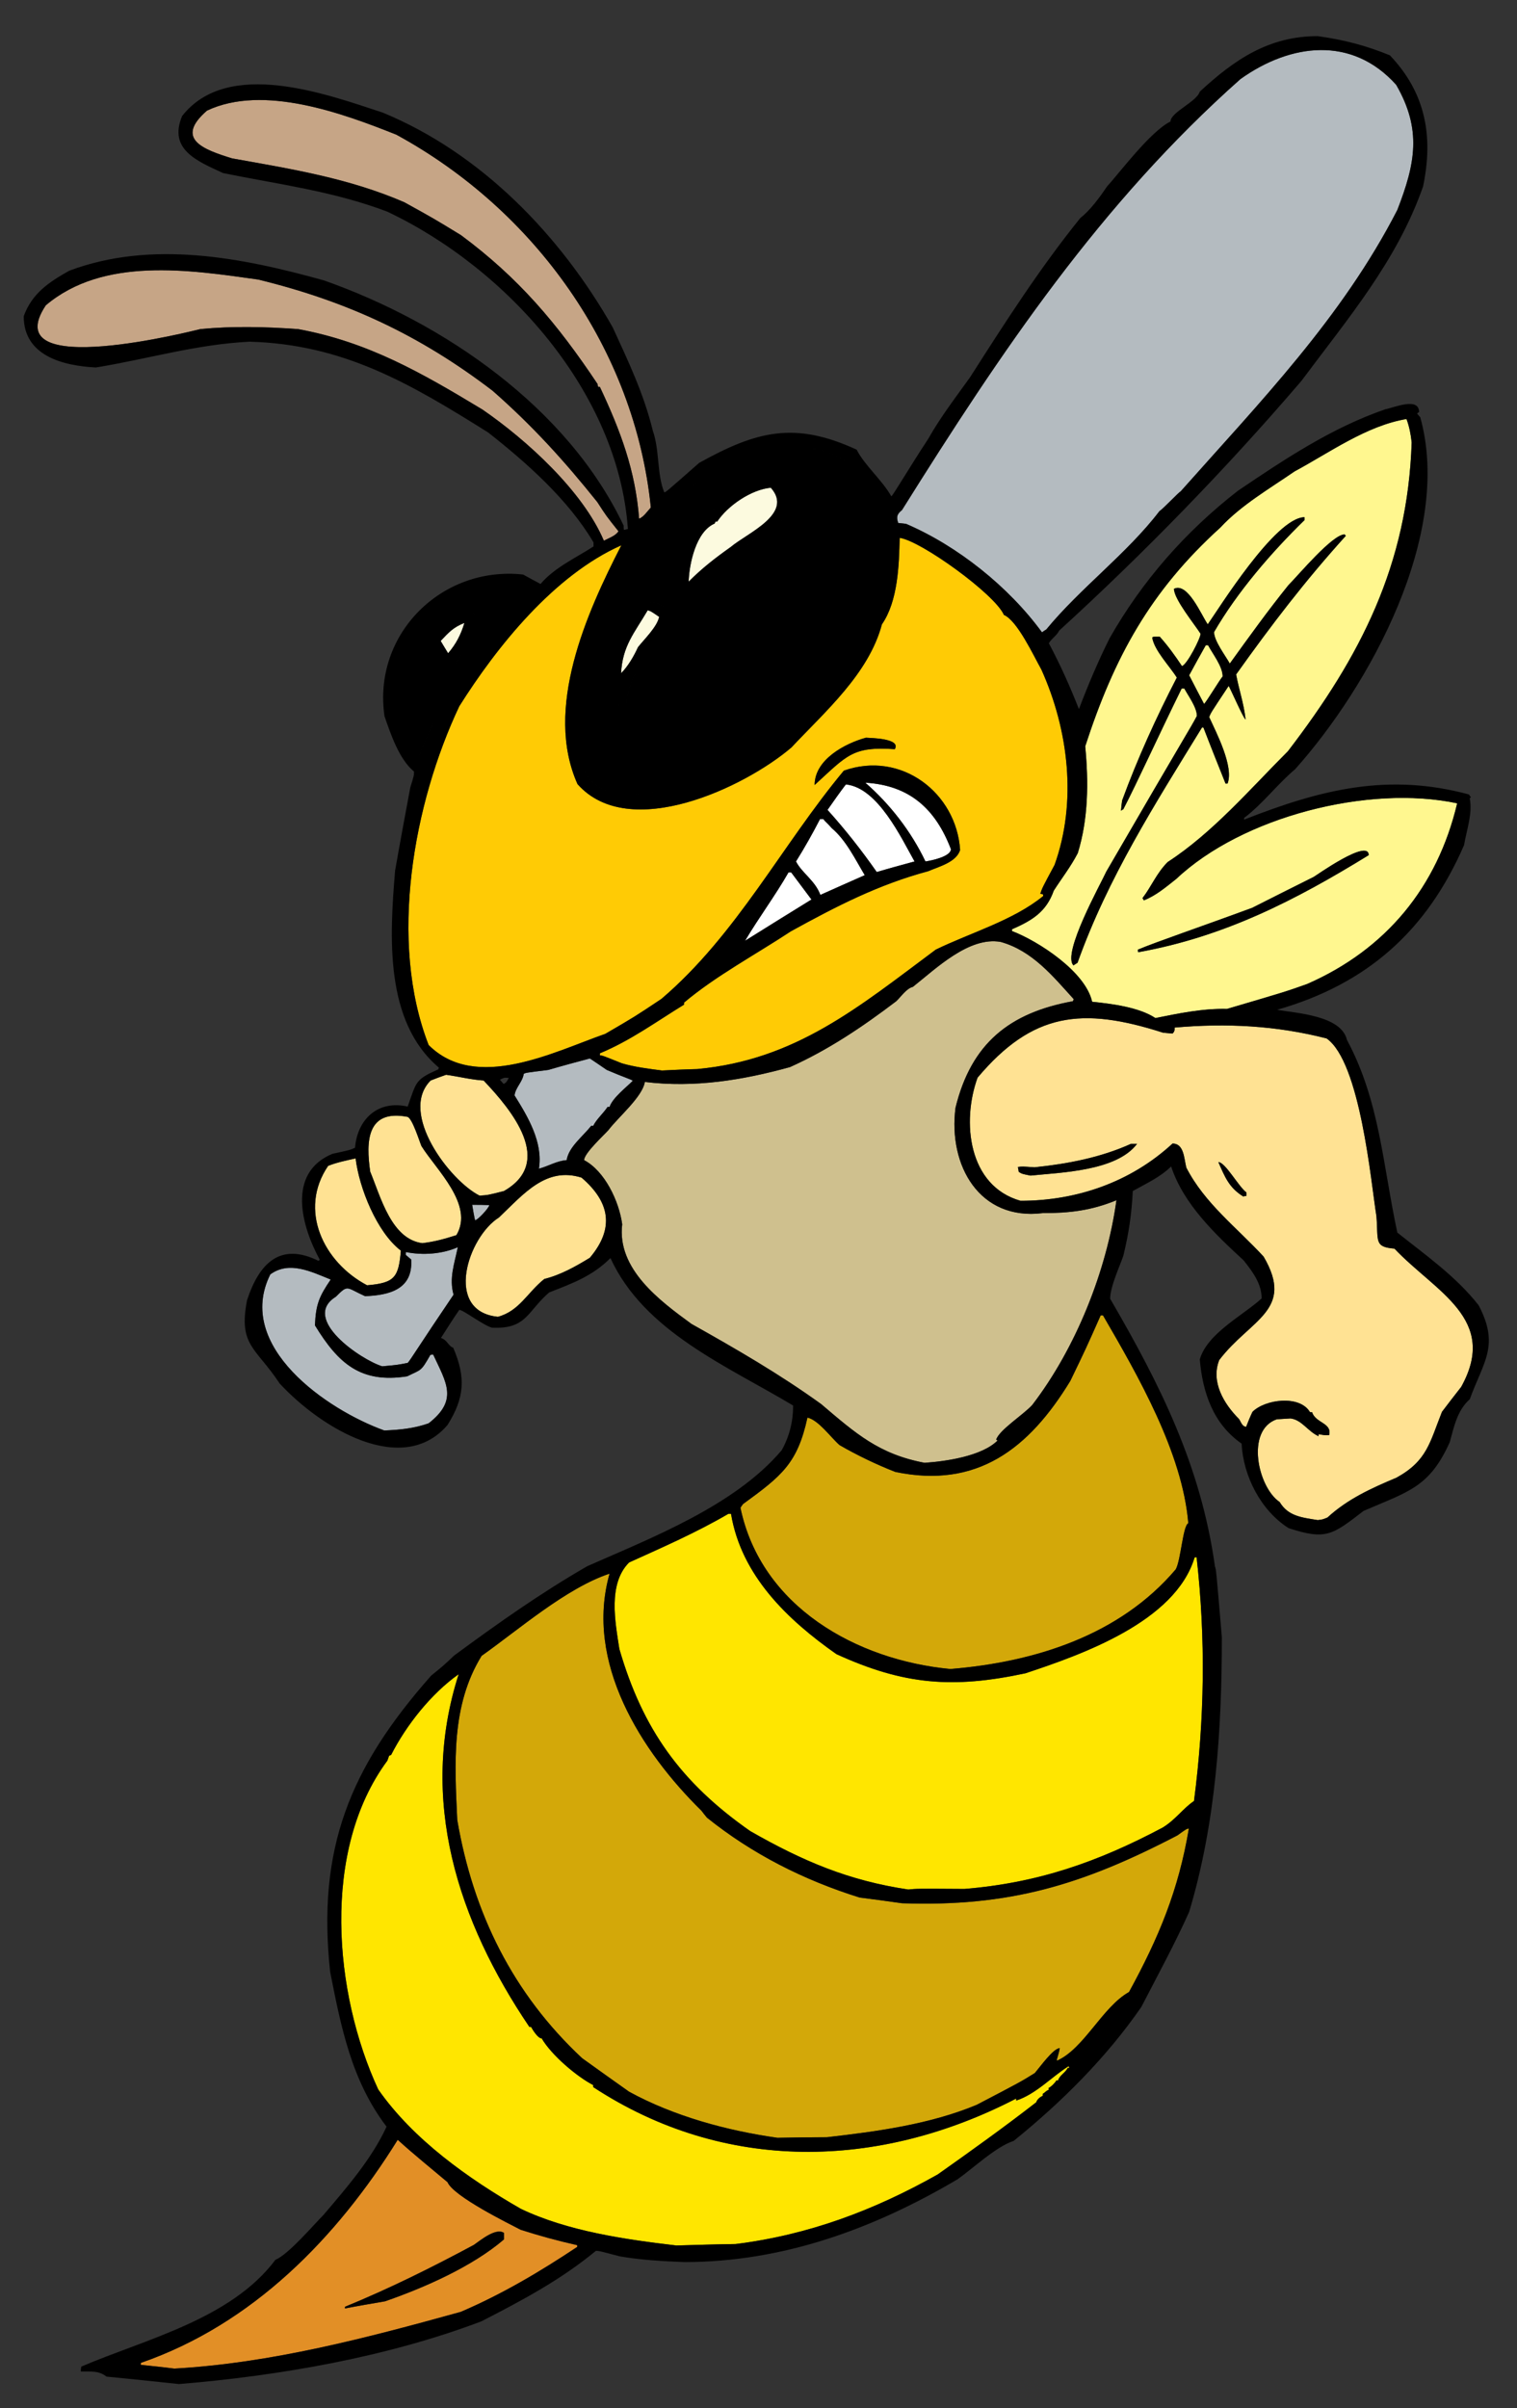 <?xml version="1.0" encoding="utf-8"?>
<!-- Generator: Adobe Illustrator 17.0.0, SVG Export Plug-In . SVG Version: 6.00 Build 0)  -->
<!DOCTYPE svg PUBLIC "-//W3C//DTD SVG 1.1//EN" "http://www.w3.org/Graphics/SVG/1.1/DTD/svg11.dtd">
<svg version="1.1" id="Layer_1" xmlns="http://www.w3.org/2000/svg" xmlns:xlink="http://www.w3.org/1999/xlink" x="0px" y="0px"
	 width="126px" height="200px" viewBox="0 0 126 200" style="enable-background:new 0 0 126 200;" xml:space="preserve">
<rect x="0" y="0" width="126" height="200" fill="#333333" stroke="none"/>
<path id="color10" style="fill:#E28F26;" d="M37.17,181.232c-1.354-1.141-2.805-2.307-4.137-3.52
	c-5.065,8.156-12.058,15.316-21.333,18.527c0,0.047,0,0.094,0,0.166c0.928,0.096,1.855,0.189,2.783,0.309
	c8.061-0.451,16.054-2.568,23.784-4.709c3.398-1.449,6.611-3.354,9.678-5.398c0-0.047,0-0.094,0-0.143
	c-1.591-0.357-3.163-0.785-4.708-1.283C42.285,184.682,37.672,182.422,37.17,181.232z M41.855,185.99
	c-2.638,2.258-6.586,3.994-9.869,5.135c-1.119,0.191-2.234,0.381-3.33,0.594c0-0.045,0-0.092,0-0.139
	c3.663-1.5,7.207-3.26,10.702-5.139c0.524-0.357,1.809-1.449,2.497-1C41.855,185.609,41.855,185.801,41.855,185.99z"/>
<path id="color9" style="fill:#FFE600;" d="M88.756,171.602c0.026,0.047,0.049,0.094,0.072,0.141c-0.046,0-0.094,0-0.142,0
	c-0.215,0.428-0.666,0.596-0.809,1.047c-0.047,0-0.096,0-0.142,0c-0.05,0.143-0.478,0.572-0.644,0.619c0,0.047,0,0.094,0,0.166
	c-0.191,0.047-0.309,0.238-0.475,0.311c0,0.047,0,0.094,0,0.164c-0.24,0.119-0.477,0.311-0.549,0.549
	c-2.663,2.068-5.423,4.043-8.18,5.992c-5.28,2.973-10.703,5.02-16.792,5.781c-1.641,0.023-3.282,0.07-4.923,0.119
	c-4.257-0.5-9.036-1.189-12.913-3.045c-4.353-2.496-8.943-5.756-11.846-9.918c-3.685-7.943-4.755-19.859,0.762-27.305
	c0.048-0.143,0.096-0.285,0.143-0.402c0.047-0.025,0.094-0.049,0.167-0.072c1.261-2.475,3.33-5.09,5.613-6.705
	c-3.353,10.439-0.072,20.5,5.875,29.299c0.045,0,0.094,0,0.14,0c0.144,0.262,0.573,0.951,0.881,0.951
	c0.809,1.381,2.902,3.164,4.28,3.877c0,0.047,0,0.094,0,0.166c10.917,7.16,23.738,6.85,35.13,0.951c0,0.049,0,0.096,0,0.168
	C86.069,173.908,87.378,172.457,88.756,171.602z M85.166,138.971c-6.017,1.283-10.084,0.973-15.697-1.594
	c-4.064-2.855-7.895-6.516-8.753-11.654c-0.071,0-0.142,0-0.214,0c-2.639,1.545-5.47,2.781-8.252,4.043
	c-1.783,1.783-1.142,4.994-0.808,7.182c1.925,6.637,5.089,11.084,10.87,15.127c4.373,2.498,8.178,4.115,13.126,4.852
	c0.69-0.072,0.69-0.072,4.663-0.047c6.086-0.5,11.034-2.213,16.457-5.09c1.097-0.666,1.69-1.594,2.614-2.213
	c0.883-6.777,0.976-13.484,0.217-20.238c-0.071,0-0.12,0-0.166,0C97.628,134.689,89.829,137.424,85.166,138.971z"/>
<path id="color8" style="fill:#D3A809;" d="M97.795,152.432c0.762-0.547,0.762-0.547,0.952-0.57
	c-0.856,5.09-2.474,9.012-4.972,13.578c-2.211,1.238-3.733,4.711-5.993,5.709c-0.023-0.168,0.143-0.451,0.238-1.045
	c-0.524,0-1.643,1.568-2.069,2.066c-1.188,0.738-1.188,0.738-4.83,2.641c-3.874,1.617-8.274,2.213-12.437,2.689
	c-1.38,0-2.759,0.021-4.114,0.047c-4.187-0.594-8.588-1.785-12.32-3.828c-1.309-0.93-2.616-1.855-3.901-2.785
	c-5.732-5.35-9.038-12.01-10.37-19.787c-0.215-4.686-0.524-9.488,2.023-13.627c3.065-2.166,7.038-5.637,10.629-6.826
	c-2.094,7.35,2.617,14.768,7.635,19.693c0.143,0.189,0.286,0.379,0.451,0.57c3.759,3.021,8.04,5.186,12.678,6.635
	c1.164,0.143,2.33,0.309,3.52,0.475C83.834,158.377,89.898,156.547,97.795,152.432z M91.422,109.242
	c-1.213,2.732-1.213,2.732-2.521,5.443c-3.449,5.662-7.755,8.969-14.533,7.563c-1.521-0.592-3.211-1.4-4.638-2.232
	c-0.736-0.643-1.736-2.07-2.664-2.283c-0.832,3.805-2.116,4.828-5.351,7.182c-0.069,0.094-0.142,0.191-0.214,0.309
	c1.712,8.205,9.633,12.652,17.433,13.391c6.993-0.57,14.057-2.781,18.721-8.277c0.427-0.76,0.594-3.639,1.043-3.828
	c-0.476-5.828-4.185-12.273-7.086-17.266C91.54,109.242,91.469,109.242,91.422,109.242z"/>
<path id="color7" style="fill:#CFC08E;" d="M86.593,100.75c2.26,0,4.044-0.213,6.138-1.07c-0.811,5.875-3.378,12.295-6.994,17.006
	c-0.736,0.809-2.734,2.068-2.995,2.877c0.021,0.025,0.07,0.047,0.118,0.072c-1.309,1.307-4.304,1.734-6.064,1.854
	c-3.78-0.713-5.71-2.426-8.587-4.875c-3.425-2.473-7.086-4.592-10.772-6.658c-2.641-1.926-6.207-4.567-5.757-8.277
	c-0.262-1.926-1.45-4.423-3.163-5.328c0-0.571,1.64-2.069,2.021-2.498c0.787-1.046,2.831-2.759,3.022-3.996
	c4.115,0.5,8.109-0.142,12.058-1.235c3.186-1.428,6.041-3.355,8.825-5.47c0.38-0.358,0.854-1.071,1.378-1.19
	c1.902-1.498,4.662-4.208,7.3-3.734c2.642,0.737,4.355,2.879,6.066,4.757c-0.023,0.048-0.048,0.096-0.071,0.167
	c-5.255,0.952-8.443,3.496-9.751,8.848C78.745,96.803,81.361,101.393,86.593,100.75z"/>
<path id="color6" style="fill:#FFE293;" d="M115.823,103.699c-1.712-0.143-1.332-0.619-1.498-2.688
	c-0.453-2.808-1.333-12.796-4.139-14.769c-4.186-1.071-8.301-1.285-12.628-0.903c0.023,0.212-0.024,0.356-0.167,0.498
	c-0.262-0.023-0.524-0.047-0.784-0.071c-6.731-2.163-10.847-1.688-15.414,3.734c-1.33,3.661-0.783,8.989,3.569,10.227
	c4.659,0,9.155-1.547,12.629-4.757c0.95,0,0.95,1.236,1.141,1.998c1.523,2.973,4.186,4.971,6.422,7.396
	c2.615,4.473-1.095,5.184-3.687,8.586c-0.715,1.807,0.381,3.639,1.641,4.898c0.167,0.24,0.262,0.643,0.596,0.643
	c0.165-0.428,0.332-0.834,0.523-1.236c1.046-1.047,3.924-1.428,4.778,0.023c0.049,0,0.098,0,0.168,0
	c0.309,0.93,1.664,0.879,1.427,1.902c-0.334,0.047-0.57-0.023-0.88-0.07c0,0.047,0,0.094,0,0.166
	c-0.882-0.381-1.379-1.355-2.331-1.475c-0.382,0.023-0.762,0.047-1.141,0.07c-2.616,0.906-1.569,5.66,0.238,6.873
	c0.714,1.189,1.854,1.285,3.163,1.5c0.403-0.047,0.403-0.047,0.808-0.215c1.689-1.545,3.639-2.426,5.732-3.307
	c2.543-1.402,2.758-2.9,3.779-5.469c0.525-0.689,1.049-1.381,1.596-2.07C124.504,109.525,119.246,107.315,115.823,103.699z
	 M85.594,97.634c-0.712-0.142-0.712-0.142-0.975-0.308c-0.023-0.144-0.047-0.286-0.073-0.406c0.358-0.046,0.358-0.046,1.382,0.026
	c2.759-0.286,5.494-0.809,8.014-1.95c0.167,0,0.334,0,0.501,0C92.73,97.277,88.067,97.372,85.594,97.634z M103.527,99.322
	c-0.095,0-0.191,0.025-0.262,0.048c-1.188-0.737-1.522-1.616-2.069-2.854c0.571,0,1.665,2.022,2.331,2.521
	C103.527,99.133,103.527,99.229,103.527,99.322z M48.992,104.46c-1.166,0.714-2.426,1.427-3.781,1.761
	c-1.404,1.117-2.069,2.662-3.854,3.141c-4.518-0.453-2.497-6.638,0.094-8.254c2.047-1.951,3.902-4.234,6.851-3.306
	C50.632,99.799,51.085,101.986,48.992,104.46z M27.255,96.825c0.713-0.284,1.521-0.451,2.283-0.618
	c0.286,2.426,1.759,6.138,3.758,7.658c-0.19,2.213-0.5,2.688-2.807,2.879C26.873,104.842,24.756,100.488,27.255,96.825z
	 M35.007,95.185c1.212,1.951,4.4,4.876,2.902,7.397c-0.976,0.31-1.808,0.545-2.83,0.665c-2.568-0.333-3.451-3.806-4.331-5.945
	c-0.355-2.475-0.308-5.209,3.116-4.543C34.27,92.95,34.817,94.732,35.007,95.185z M35.768,89.738
	c0.427-0.167,0.856-0.332,1.284-0.476c1.047,0.144,2.048,0.405,3.116,0.476c2.356,2.474,5.899,6.778,1.687,9.18
	c-1.307,0.334-1.307,0.334-2.02,0.382C37.362,98.063,33.081,92.426,35.768,89.738z"/>
<path id="color5" style="fill:#FFCB05;" d="M50.277,85.862c2.448-1.426,2.448-1.426,4.66-2.902
	c6.255-5.329,10.037-12.818,15.151-18.956c4.781-1.687,9.347,1.856,9.657,6.588c-0.311,1.021-1.762,1.379-2.642,1.76
	c-4.162,1.118-7.658,2.925-11.417,4.996c-2.877,1.901-6.255,3.71-8.871,5.921c0,0.048,0,0.096,0,0.167
	c-2.33,1.428-4.423,2.974-6.991,4.043c0,0.047,0,0.093,0,0.167c0.237,0.024,0.237,0.024,1.832,0.665
	c1.069,0.311,2.211,0.452,3.329,0.596c0.976-0.048,1.949-0.097,2.925-0.119c8.181-0.762,13.39-5.138,19.811-9.919
	c2.877-1.402,6.446-2.425,8.92-4.448c0-0.046,0-0.095,0-0.142c-0.096-0.022-0.168-0.047-0.237-0.047
	c0.166-0.5,0.166-0.5,1.188-2.402c1.878-5.232,1.163-11.202-1.095-16.22c-0.644-1.142-1.998-4.067-3.115-4.543
	c-0.739-1.712-6.897-6.16-8.658-6.398c-0.048,2.259-0.142,5.256-1.474,7.183c-1.095,4.113-4.732,7.254-7.517,10.227
	c-3.899,3.329-13.484,7.873-17.765,3.044c-2.806-6.255,0.737-14.2,3.64-19.836c-5.59,2.474-10.346,8.421-13.461,13.367
	c-3.807,8.062-5.899,19.527-2.546,28.136C39.527,90.713,45.996,87.361,50.277,85.862z M71.919,61.268
	c0.382,0.025,2.95,0.05,2.401,0.952c-3.52-0.237-3.947,0.5-6.657,2.974C67.663,63.078,70.183,61.746,71.919,61.268z"/>
<path id="fill" style="fill:#FFFFFF;" d="M65.711,72.448c0.547,0.737,1.119,1.498,1.689,2.258c-1.856,1.143-3.688,2.285-5.517,3.426
	c1.141-1.927,2.496-3.734,3.613-5.684C65.57,72.448,65.64,72.448,65.711,72.448z M68.399,68.023c-0.096,0-0.191,0-0.287,0
	c-0.616,1.19-1.282,2.379-1.997,3.521c0.477,0.952,1.594,1.592,2.023,2.781c1.212-0.545,2.448-1.093,3.688-1.64
	c-0.787-1.309-1.548-2.901-2.735-3.9C68.637,68.262,68.471,68.191,68.399,68.023z M68.732,67.263c1.498,1.665,2.807,3.33,4.09,5.162
	c1.047-0.31,2.094-0.595,3.14-0.879c-1.093-1.927-3.043-6.138-5.707-6.397C69.73,65.836,69.23,66.549,68.732,67.263z M76.867,71.545
	c0.498-0.072,2.114-0.405,2.114-1.024c-1.282-3.353-3.446-5.304-7.11-5.518C73.918,66.787,75.675,69.047,76.867,71.545z"/>
<path id="color4" style="fill:#FFF78F;" d="M84.05,77.181c0,0.047,0,0.095,0,0.142c2.187,0.833,6.112,3.378,6.659,5.875
	c1.616,0.166,3.899,0.451,5.256,1.354c1.902-0.38,3.9-0.808,5.946-0.76c4.851-1.427,4.851-1.427,6.659-2.069
	c6.563-2.877,10.82-8.063,12.46-15.007c-7.396-1.568-17.86,1.119-23.331,6.279c-0.878,0.689-1.64,1.355-2.687,1.783
	c-0.048-0.072-0.094-0.142-0.119-0.188c0.737-0.952,1.166-2.07,2.094-2.998c3.733-2.425,6.849-6.065,9.987-9.204
	c6.042-7.872,9.942-15.482,10.276-25.638c-0.07-0.666-0.191-1.31-0.429-1.95c-3.307,0.545-6.422,2.805-9.3,4.352
	c-2.069,1.427-4.447,2.806-6.159,4.66c-5.828,5.281-8.824,10.775-11.227,18.171c0.285,2.949,0.264,6.018-0.619,8.871
	c-0.594,1.142-1.307,2.045-1.995,3.117C86.902,75.73,85.736,76.443,84.05,77.181z M104.003,75.397
	c1.689-0.856,3.399-1.712,5.111-2.568c0.146-0.071,4.567-3.235,4.567-1.808c-6.063,3.734-11.985,6.78-19.145,8.063
	c-0.023-0.071-0.023-0.143-0.023-0.215C96.035,78.227,99.746,76.968,104.003,75.397z M91.896,72.376
	c6.802-11.724,6.969-11.868,7.516-12.915c0-0.712-0.714-1.664-1.045-2.283c-0.074,0-0.145,0-0.216,0
	c-1.83,3.712-3.733,7.897-4.852,10.037c-0.071,0.025-0.143,0.072-0.19,0.12c0.024-0.286,0.048-0.572,0.096-0.857
	c1.283-3.495,2.83-6.896,4.541-10.202c-0.593-0.952-1.877-2.259-2.044-3.331c0.095-0.072,0.095-0.072,0.619-0.072
	c0.689,0.763,1.284,1.594,1.854,2.451c0.452-0.167,1.544-2.33,1.544-2.688c-0.496-0.784-2.21-2.877-2.21-3.733
	c1.142-0.572,2.26,2.164,2.806,2.949c0.881-1.238,5.614-8.895,8.038-8.895c0,0.07,0,0.142,0,0.237
	c-2.757,2.688-5.588,5.971-7.514,9.3c0,0.737,0.951,1.973,1.307,2.616c1.595-2.212,3.165-4.399,4.875-6.518
	c0.812-0.808,3.641-4.209,4.662-4.209c0.025,0.025,0.049,0.072,0.097,0.119c-3.378,3.733-6.16,7.373-9.109,11.512
	c0.237,1.285,0.643,2.401,0.784,3.733c-0.142,0-1.188-2.402-1.402-2.782c-1.5,2.259-1.5,2.259-1.617,2.594
	c0.572,1.26,2.068,4.113,1.522,5.517c-0.071,0-0.118,0-0.166,0c-0.618-1.547-1.238-3.093-1.831-4.639
	c-0.047-0.023-0.095-0.023-0.12-0.023c-3.898,6.35-7.824,12.486-10.344,19.549c-0.12,0.072-0.239,0.144-0.334,0.215
	C88.187,79.202,91.445,73.374,91.896,72.376z M100.007,58.462c-0.427-0.808-0.834-1.593-1.237-2.378
	c0.454-0.832,0.905-1.665,1.38-2.497c0.047,0,0.12,0,0.192,0c0.379,0.715,1.211,1.761,1.211,2.591
	C101.315,56.442,100.175,58.346,100.007,58.462z"/>
<path id="color3" style="fill:#B4BBC0;" d="M39.218,100.061c0.476,0,0.95,0,1.426,0.023c-0.047,0.262-0.976,1.262-1.189,1.262
	C39.359,100.917,39.289,100.488,39.218,100.061z M35.746,112.523c-0.81,1.428-0.738,1.189-1.929,1.783
	c-3.852,0.596-5.707-1.047-7.658-4.234c0.073-1.76,0.358-2.402,1.309-3.805c-1.639-0.664-3.448-1.569-5.018-0.428
	c-2.973,5.969,4.708,11.25,9.466,12.963c1.284-0.049,2.473-0.166,3.686-0.594c2.474-1.93,1.475-3.355,0.38-5.709
	C35.887,112.5,35.816,112.5,35.746,112.523z M38.027,103.58c-0.285,1.379-0.737,2.568-0.355,3.947
	c-2.854,4.211-3.592,5.447-3.807,5.662c-0.833,0.166-0.833,0.166-2.116,0.285c-1.736-0.523-6.804-3.949-3.853-5.779
	c1.045-1.047,0.832-0.762,2.425-0.047c2.022-0.074,3.997-0.572,3.83-3.046c-0.168-0.143-0.31-0.26-0.452-0.38
	c0-0.095,0-0.166,0.022-0.237C35.103,104.27,36.744,104.151,38.027,103.58z M44.759,97.064c0.356-2.188-0.905-4.304-2.022-6.087
	c0.071-0.644,0.666-1.12,0.762-1.785c0.142-0.096,0.142-0.096,2.044-0.333c1.142-0.335,2.284-0.643,3.45-0.952
	c0.452,0.309,0.928,0.617,1.404,0.952c1.496,0.643,2.044,0.785,2.162,0.903c-0.545,0.547-1.687,1.428-1.926,2.165
	c-0.071,0-0.118,0-0.165,0c-0.358,0.546-0.905,0.999-1.191,1.569c-0.071,0-0.118,0-0.166,0c-0.691,0.88-1.879,1.761-2.044,2.854
	C46.208,96.422,45.566,96.85,44.759,97.064z M74.605,43.433c-0.19-0.524-0.071-0.762,0.311-1.07
	c8.229-13.152,16.481-25.473,28.112-35.795c4.161-2.973,9.274-3.614,12.937,0.476c2.142,3.71,1.595,6.541,0.096,10.393
	c-4.59,8.943-11.392,15.934-18.003,23.38c-0.167,0.071-1.428,1.425-1.761,1.641c-2.686,3.52-6.563,6.373-9.395,9.822
	c-0.118,0.072-0.238,0.143-0.356,0.238c-2.759-3.781-7.016-7.183-11.297-9.014C75.035,43.479,74.821,43.457,74.605,43.433z"/>
<path id="color2" style="fill:#FCFADF;" d="M52.987,53.755c-0.331,0.737-0.832,1.593-1.403,2.163
	c0.121-2.283,1.094-3.33,2.212-5.233c0.261,0.072,0.261,0.072,0.952,0.546C54.581,52.065,53.51,53.088,52.987,53.755z
	 M38.575,51.732c-0.903,0.358-1.285,0.762-1.975,1.499c0.19,0.333,0.406,0.666,0.619,1.024
	C37.884,53.492,38.288,52.684,38.575,51.732z M64.023,40.506c-1.617,0.143-3.592,1.499-4.448,2.806c-0.048,0-0.095,0-0.145,0
	c-0.022,0.05-0.045,0.097-0.069,0.167c-1.571,0.667-2.116,3.378-2.164,4.829c1.118-1.118,2.188-1.951,3.496-2.878
	C62.072,44.264,65.951,42.671,64.023,40.506z"/>
<path id="color1" style="fill:#C6A586;" d="M50.156,44.906c-1.758-4.138-6.421-8.371-10.084-10.892
	c-5.042-3.044-9.487-5.612-15.316-6.683c-2.759-0.19-5.35-0.262-8.108,0c-0.144,0.024-17.101,4.425-12.844-1.974
	c4.779-4.044,11.916-2.949,17.647-2.14c7.397,1.807,13.414,4.614,19.456,9.228c3.306,2.901,5.945,5.803,8.704,9.252
	c0.737,1.141,0.737,1.141,1.758,2.426C51.133,44.502,50.561,44.693,50.156,44.906z M54.057,42.149
	c-1.332-13.153-9.655-24.712-21.142-30.967c-4.423-1.761-11.037-4.209-15.722-1.997c-2.71,2.354-0.309,3.233,2.092,3.971
	c4.925,0.88,9.681,1.642,14.294,3.64c2.45,1.354,2.45,1.354,4.708,2.733c4.78,3.545,7.969,7.302,11.347,12.368
	c0,0.072,0.023,0.142,0.046,0.237c0.048,0,0.096,0,0.144,0c1.712,3.64,2.949,6.923,3.258,10.941
	C53.441,42.957,53.771,42.458,54.057,42.149z"/>
<path id="outline" d="M122.815,108.408c-1.88-2.402-4.401-4.162-6.755-6.041c-1.213-5.637-1.45-10.893-4.185-16.005
	c-0.476-2.021-4.161-2.212-5.803-2.497c7.492-2.141,12.439-6.565,15.53-13.675c0.214-1.283,0.714-2.569,0.475-3.878
	c0.023-0.047,0.049-0.071,0.098-0.095c-0.074-0.094-0.12-0.166-0.168-0.237c-6.708-1.808-12.272-0.429-18.671,2.091
	c0-0.047,0-0.094,0-0.142c1.546-1.165,2.76-2.806,4.233-4.042c6.21-6.945,13.104-19.528,10.396-29.231
	c-0.098-0.119-0.19-0.213-0.264-0.308c0.049-0.048,0.096-0.095,0.166-0.119c0-1.285-2.069-0.38-2.806-0.237
	c-4.471,1.544-8.348,4.138-12.224,6.754c-4.352,3.377-7.968,7.49-10.681,12.272c-0.95,1.901-1.783,3.876-2.542,5.874
	c-0.738-1.878-1.548-3.687-2.499-5.47c0.24-0.404,0.666-0.642,0.856-1.046c7.04-6.421,13.913-13.486,20.121-20.74
	c3.876-5.208,7.943-9.965,10.106-16.149c0.881-4.209,0.19-7.8-2.757-10.892c-1.975-0.809-3.781-1.285-5.993-1.594
	c-4.068,0-6.922,1.951-9.8,4.614c-0.238,0.833-2.426,1.712-2.426,2.474c-1.689,0.833-4.282,4.328-5.256,5.375
	c-0.596,0.881-1.404,1.998-2.235,2.641c-3.378,4.185-6.256,8.681-9.156,13.223c-1.19,1.665-2.474,3.33-3.474,5.115
	c-1.522,2.307-2.901,4.663-3.067,4.779c-0.785-1.379-2.237-2.592-2.879-3.876c-5.159-2.379-8.322-1.545-13.08,1.094
	c-2.76,2.427-2.76,2.427-2.9,2.45c-0.619-1.475-0.381-3.497-0.952-5.113c-0.738-3.044-2.022-5.732-3.33-8.585
	c-4.328-7.635-10.916-14.461-19.098-17.838c-4.639-1.522-12.867-4.567-16.671,0.285c-1.142,2.76,1.188,3.712,3.4,4.733
	c4.661,0.952,9.155,1.498,13.651,3.21c9.894,4.685,19.171,14.959,19.978,26.353c-0.118,0.024-0.238,0.046-0.332,0.071
	c-0.024-0.12-0.024-0.239-0.024-0.357c-4.639-9.798-14.913-16.839-24.879-20.358c-6.826-1.904-14.317-3.377-21.165-0.809
	c-1.69,0.951-3.093,1.878-3.783,3.781c0,3.282,3.234,4.113,5.995,4.257c4.352-0.713,8.347-1.926,12.769-2.142
	c7.779,0.216,13.297,3.451,19.812,7.54c3.21,2.522,6.661,5.589,8.752,9.133c0,0.096,0,0.214,0,0.333
	c-1.474,0.951-3.258,1.76-4.4,3.115c-0.498-0.262-0.974-0.523-1.45-0.784c-6.779-0.738-12.51,4.97-11.511,11.772
	c0.522,1.499,1.211,3.566,2.449,4.59c0,0.333,0,0.333-0.309,1.33c-0.426,2.283-0.856,4.592-1.26,6.898
	c-0.452,5.422-0.904,12.533,3.638,16.363c-0.022,0.047-0.047,0.094-0.047,0.142c-1.926,0.857-1.806,0.999-2.545,3.093
	c-2.52-0.57-4.185,1.094-4.376,3.425c-0.451,0.19-0.451,0.19-1.878,0.499c-3.831,1.593-2.546,6.063-1.047,8.799
	c-0.047,0.024-0.071,0.048-0.095,0.096c-3.211-1.595-4.947,0.215-5.946,3.259c-0.738,3.781,0.728,3.916,2.702,6.912
	c3.497,3.783,10.236,7.785,13.945,3.457c1.405-2.236,1.547-3.924,0.476-6.422c-0.426-0.143-0.476-0.641-1.021-0.807
	c0.501-0.785,0.999-1.572,1.524-2.334c0.332,0,1.997,1.285,2.71,1.477c2.9,0.143,2.926-1.355,4.757-2.926
	c1.95-0.762,3.591-1.355,5.09-2.854c2.806,6.111,9.655,8.941,15.174,12.248c0,1.309-0.309,2.568-0.951,3.711
	c-3.902,4.613-10.822,7.275-16.15,9.631c-3.877,2.236-7.445,4.758-11.058,7.422c-0.904,0.855-0.904,0.855-1.902,1.662
	c-6.778,7.66-9.491,14.391-8.396,24.596c0.905,4.611,1.784,9.061,4.685,12.865c-1.211,2.664-3.352,5.113-5.231,7.326
	c-0.809,0.809-2.902,3.281-3.996,3.732c-3.71,4.947-10.797,6.588-16.125,8.871c-0.023,0.119-0.046,0.26-0.046,0.404
	c0.807,0.025,1.473-0.096,2.139,0.428c1.998,0.191,3.996,0.404,6.018,0.619c8.347-0.689,17.268-2.236,25.115-5.207
	c3.425-1.762,6.563-3.426,9.513-5.854c0.262,0,0.262,0,1.974,0.453c1.785,0.309,3.568,0.406,5.375,0.477
	c8.18,0,15.72-2.76,22.69-6.875c1.283-0.902,3.187-2.711,4.661-3.188c3.971-3.209,7.682-6.896,10.607-11.129
	c1.333-2.592,2.783-5.234,3.971-7.896c2.212-7.373,2.714-15.15,2.714-22.807c-0.476-5.639-0.476-5.639-0.573-5.875
	c-1.164-8.35-4.543-15.08-8.704-22.238c0-1.021,0.854-2.83,1.094-3.568c0.453-1.853,0.69-3.448,0.785-5.374
	c1.095-0.617,2.308-1.164,3.185-2.045c1.023,3.115,3.64,5.613,6.019,7.8c0.738,0.93,1.499,1.928,1.499,3.164
	c-1.568,1.426-4.519,2.902-5.138,5.064c0.237,2.762,1.117,5.354,3.473,6.994c0.143,2.711,1.593,5.541,3.898,7.016
	c3.117,1.021,3.641,0.57,6.233-1.428c3.733-1.617,5.47-1.951,7.158-5.709c0.357-1.283,0.617-2.639,1.664-3.566
	C123.22,113.068,124.575,111.762,122.815,108.408z M90.137,61.983c2.402-7.396,5.398-12.89,11.227-18.171
	c1.712-1.854,4.09-3.233,6.159-4.66c2.878-1.547,5.993-3.806,9.3-4.352c0.238,0.64,0.358,1.284,0.429,1.95
	c-0.334,10.156-4.234,17.766-10.276,25.638c-3.139,3.139-6.254,6.779-9.987,9.204c-0.928,0.927-1.356,2.045-2.094,2.998
	c0.025,0.046,0.071,0.117,0.119,0.188c1.047-0.427,1.809-1.093,2.687-1.783c5.471-5.161,15.936-7.848,23.331-6.279
	c-1.64,6.944-5.898,12.13-12.46,15.007c-1.809,0.643-1.809,0.643-6.659,2.069c-2.046-0.047-4.044,0.38-5.946,0.76
	c-1.356-0.903-3.64-1.188-5.256-1.354c-0.547-2.497-4.473-5.042-6.659-5.875c0-0.047,0-0.094,0-0.142
	c1.687-0.738,2.852-1.451,3.473-3.211c0.688-1.071,1.401-1.975,1.995-3.117C90.4,68.001,90.422,64.932,90.137,61.983z
	 M74.916,42.363c8.229-13.152,16.481-25.473,28.112-35.795c4.161-2.973,9.274-3.614,12.937,0.476
	c2.142,3.71,1.595,6.541,0.096,10.393c-4.59,8.943-11.392,15.934-18.003,23.38c-0.167,0.071-1.428,1.425-1.761,1.641
	c-2.686,3.52-6.563,6.373-9.395,9.822c-0.118,0.072-0.238,0.143-0.356,0.238c-2.759-3.781-7.016-7.183-11.297-9.014
	c-0.214-0.024-0.428-0.047-0.644-0.071C74.415,42.908,74.534,42.671,74.916,42.363z M49.825,32.135c-0.048,0-0.096,0-0.144,0
	c-0.022-0.095-0.046-0.165-0.046-0.237c-3.378-5.066-6.566-8.823-11.347-12.368c-2.259-1.379-2.259-1.379-4.708-2.733
	c-4.613-1.998-9.369-2.76-14.294-3.64c-2.401-0.738-4.803-1.618-2.092-3.971c4.684-2.212,11.299,0.236,15.722,1.997
	c11.487,6.255,19.81,17.814,21.142,30.967c-0.286,0.309-0.616,0.808-0.974,0.927C52.773,39.058,51.537,35.774,49.825,32.135z
	 M56.222,41.625c0.429-0.166,1.236-0.952,1.427-1.356c1.855-1.498,4.282-3.045,6.684-3.33c4.685,0.19,7.038,0.928,8.683,5.495
	c1.045,4.733-0.762,8.966-3.093,13.009c-1.879,2.212-3.83,4.518-6.017,6.422c-1.665,1.141-3.497,2.046-5.305,2.973
	c-2.498,0.713-4.9,1.166-7.492,1.236c-1.877-0.926-2.354-1.189-2.998-3.163C47.351,55.656,50.728,46.523,56.222,41.625z
	 M40.072,34.014c-5.042-3.044-9.487-5.612-15.316-6.683c-2.759-0.19-5.35-0.262-8.108,0c-0.144,0.024-17.101,4.425-12.844-1.974
	c4.779-4.044,11.916-2.949,17.647-2.14c7.397,1.807,13.414,4.614,19.456,9.228c3.306,2.901,5.945,5.803,8.704,9.252
	c0.737,1.141,0.737,1.141,1.758,2.426c-0.236,0.38-0.808,0.57-1.213,0.784C48.398,40.769,43.736,36.535,40.072,34.014z
	 M34.151,53.065c1.64-2.451,6.896-6.446,10.037-4.091c0,0.072,0,0.142,0.024,0.214c-4.306,4.21-7.326,8.063-9.444,13.724
	C32.629,59.224,32.153,57.083,34.151,53.065z M35.602,86.79c-3.353-8.609-1.26-20.074,2.546-28.136
	c3.115-4.946,7.871-10.893,13.461-13.367c-2.902,5.637-6.445,13.581-3.64,19.836c4.281,4.829,13.867,0.284,17.765-3.044
	c2.784-2.973,6.422-6.114,7.517-10.227c1.332-1.926,1.426-4.923,1.474-7.183c1.761,0.237,7.919,4.685,8.658,6.398
	c1.117,0.476,2.472,3.401,3.115,4.543c2.258,5.018,2.973,10.987,1.095,16.22c-1.022,1.903-1.022,1.903-1.188,2.402
	c0.069,0,0.142,0.025,0.237,0.047c0,0.047,0,0.095,0,0.142c-2.474,2.023-6.043,3.046-8.92,4.448
	c-6.421,4.781-11.63,9.157-19.811,9.919c-0.977,0.022-1.95,0.071-2.925,0.119c-1.118-0.144-2.26-0.286-3.329-0.596
	c-1.594-0.641-1.594-0.641-1.832-0.665c0-0.073,0-0.119,0-0.167c2.568-1.07,4.661-2.616,6.991-4.043c0-0.071,0-0.118,0-0.167
	c2.615-2.21,5.993-4.02,8.871-5.921c3.759-2.07,7.255-3.877,11.417-4.996c0.88-0.38,2.331-0.738,2.642-1.76
	c-0.311-4.732-4.876-8.276-9.657-6.588c-5.114,6.138-8.895,13.627-15.151,18.956c-2.212,1.476-2.212,1.476-4.66,2.902
	C45.996,87.361,39.527,90.713,35.602,86.79z M42.737,90.976c0.071-0.644,0.666-1.12,0.762-1.785
	c0.142-0.096,0.142-0.096,2.044-0.333c1.142-0.335,2.284-0.643,3.45-0.952c0.452,0.309,0.928,0.617,1.404,0.952
	c1.496,0.643,2.044,0.785,2.162,0.903c-0.545,0.547-1.687,1.428-1.926,2.165c-0.071,0-0.118,0-0.165,0
	c-0.358,0.546-0.905,0.999-1.191,1.569c-0.071,0-0.118,0-0.166,0c-0.691,0.88-1.879,1.761-2.044,2.854
	c-0.857,0.072-1.5,0.499-2.307,0.713C45.115,94.876,43.853,92.759,42.737,90.976z M75.962,71.545
	c-1.046,0.284-2.093,0.569-3.14,0.879c-1.283-1.831-2.592-3.497-4.09-5.162c0.498-0.713,0.998-1.426,1.523-2.115
	C72.919,65.407,74.869,69.618,75.962,71.545z M71.871,65.003c3.664,0.214,5.828,2.165,7.11,5.518c0,0.619-1.616,0.952-2.114,1.024
	C75.675,69.047,73.918,66.787,71.871,65.003z M69.091,68.785c1.188,0.999,1.948,2.592,2.735,3.9
	c-1.239,0.547-2.476,1.095-3.688,1.64c-0.43-1.189-1.547-1.829-2.023-2.781c0.715-1.142,1.381-2.331,1.997-3.521
	c0.096,0,0.191,0,0.287,0C68.471,68.191,68.637,68.262,69.091,68.785z M67.4,74.706c-1.856,1.143-3.688,2.285-5.517,3.426
	c1.141-1.927,2.496-3.734,3.613-5.684c0.074,0,0.144,0,0.215,0C66.258,73.185,66.83,73.946,67.4,74.706z M42.262,89.523
	c-0.215,0.383-0.215,0.383-0.429,0.5c-0.119-0.118-0.213-0.237-0.308-0.356C41.833,89.523,41.855,89.476,42.262,89.523z
	 M35.768,89.738c0.427-0.167,0.856-0.332,1.284-0.476c1.047,0.144,2.048,0.405,3.116,0.476c2.356,2.474,5.899,6.778,1.687,9.18
	c-1.307,0.334-1.307,0.334-2.02,0.382C37.362,98.063,33.081,92.426,35.768,89.738z M40.644,100.084
	c-0.047,0.262-0.976,1.262-1.189,1.262c-0.096-0.429-0.167-0.857-0.237-1.285C39.693,100.061,40.168,100.061,40.644,100.084z
	 M27.255,96.825c0.713-0.284,1.521-0.451,2.283-0.618c0.286,2.426,1.759,6.138,3.758,7.658c-0.19,2.213-0.5,2.688-2.807,2.879
	C26.873,104.842,24.756,100.488,27.255,96.825z M35.602,118.209c-1.213,0.428-2.402,0.545-3.686,0.594
	c-4.758-1.713-12.438-6.994-9.466-12.963c1.569-1.142,3.378-0.236,5.018,0.428c-0.951,1.402-1.235,2.045-1.309,3.805
	c1.951,3.188,3.806,4.83,7.658,4.234c1.19-0.594,1.119-0.355,1.929-1.783c0.071-0.023,0.142-0.023,0.236-0.023
	C37.077,114.854,38.076,116.279,35.602,118.209z M37.672,107.527c-2.854,4.211-3.592,5.447-3.807,5.662
	c-0.833,0.166-0.833,0.166-2.116,0.285c-1.736-0.523-6.804-3.949-3.853-5.779c1.045-1.047,0.832-0.762,2.425-0.047
	c2.022-0.074,3.997-0.572,3.83-3.046c-0.168-0.143-0.31-0.26-0.452-0.38c0-0.095,0-0.166,0.022-0.237
	c1.382,0.284,3.022,0.166,4.306-0.405C37.743,104.959,37.29,106.148,37.672,107.527z M37.909,102.582
	c-0.976,0.31-1.808,0.545-2.83,0.665c-2.568-0.333-3.451-3.806-4.331-5.945c-0.355-2.475-0.308-5.209,3.116-4.543
	c0.405,0.191,0.952,1.973,1.142,2.425C36.219,97.136,39.408,100.061,37.909,102.582z M48.992,104.46
	c-1.166,0.714-2.426,1.427-3.781,1.761c-1.404,1.117-2.069,2.662-3.854,3.141c-4.518-0.453-2.497-6.638,0.094-8.254
	c2.047-1.951,3.902-4.234,6.851-3.306C50.632,99.799,51.085,101.986,48.992,104.46z M47.945,186.607
	c-3.067,2.045-6.279,3.949-9.678,5.398c-7.73,2.141-15.723,4.258-23.784,4.709c-0.928-0.119-1.855-0.213-2.783-0.309
	c0-0.072,0-0.119,0-0.166c9.275-3.211,16.268-10.371,21.333-18.527c1.333,1.213,2.784,2.379,4.137,3.52
	c0.502,1.189,5.115,3.449,6.066,3.949c1.546,0.498,3.118,0.926,4.708,1.283C47.945,186.514,47.945,186.561,47.945,186.607z
	 M88.686,171.742c-0.215,0.428-0.666,0.596-0.809,1.047c-0.047,0-0.096,0-0.142,0c-0.05,0.143-0.478,0.572-0.644,0.619
	c0,0.047,0,0.094,0,0.166c-0.191,0.047-0.309,0.238-0.475,0.311c0,0.047,0,0.094,0,0.164c-0.24,0.119-0.477,0.311-0.549,0.549
	c-2.663,2.068-5.423,4.043-8.18,5.992c-5.28,2.973-10.703,5.02-16.792,5.781c-1.641,0.023-3.282,0.07-4.923,0.119
	c-4.257-0.5-9.036-1.189-12.913-3.045c-4.353-2.496-8.943-5.756-11.846-9.918c-3.685-7.943-4.755-19.859,0.762-27.305
	c0.048-0.143,0.096-0.285,0.143-0.402c0.047-0.025,0.094-0.049,0.167-0.072c1.261-2.475,3.33-5.09,5.613-6.705
	c-3.353,10.439-0.072,20.5,5.875,29.299c0.045,0,0.094,0,0.14,0c0.144,0.262,0.573,0.951,0.881,0.951
	c0.809,1.381,2.902,3.164,4.28,3.877c0,0.047,0,0.094,0,0.166c10.917,7.16,23.738,6.85,35.13,0.951c0,0.049,0,0.096,0,0.168
	c1.663-0.547,2.972-1.998,4.35-2.854c0.026,0.047,0.049,0.094,0.072,0.141C88.782,171.742,88.734,171.742,88.686,171.742z
	 M93.775,165.439c-2.211,1.238-3.733,4.711-5.993,5.709c-0.023-0.168,0.143-0.451,0.238-1.045c-0.524,0-1.643,1.568-2.069,2.066
	c-1.188,0.738-1.188,0.738-4.83,2.641c-3.874,1.617-8.274,2.213-12.437,2.689c-1.38,0-2.759,0.021-4.114,0.047
	c-4.187-0.594-8.588-1.785-12.32-3.828c-1.309-0.93-2.616-1.855-3.901-2.785c-5.732-5.35-9.038-12.01-10.37-19.787
	c-0.215-4.686-0.524-9.488,2.023-13.627c3.065-2.166,7.038-5.637,10.629-6.826c-2.094,7.35,2.617,14.768,7.635,19.693
	c0.143,0.189,0.286,0.379,0.451,0.57c3.759,3.021,8.04,5.186,12.678,6.635c1.164,0.143,2.33,0.309,3.52,0.475
	c8.918,0.311,14.982-1.52,22.879-5.635c0.762-0.547,0.762-0.547,0.952-0.57C97.891,156.951,96.273,160.873,93.775,165.439z
	 M99.39,129.338c0.76,6.754,0.666,13.461-0.217,20.238c-0.924,0.619-1.518,1.547-2.614,2.213c-5.423,2.877-10.371,4.59-16.457,5.09
	c-3.973-0.025-3.973-0.025-4.663,0.047c-4.948-0.736-8.753-2.354-13.126-4.852c-5.781-4.043-8.945-8.49-10.87-15.127
	c-0.334-2.188-0.975-5.398,0.808-7.182c2.782-1.262,5.613-2.498,8.252-4.043c0.072,0,0.143,0,0.214,0
	c0.857,5.139,4.688,8.799,8.753,11.654c5.613,2.566,9.681,2.877,15.697,1.594c4.663-1.547,12.462-4.281,14.058-9.633
	C99.269,129.338,99.318,129.338,99.39,129.338z M98.698,126.508c-0.449,0.189-0.616,3.068-1.043,3.828
	c-4.664,5.496-11.728,7.707-18.721,8.277c-7.8-0.738-15.721-5.186-17.433-13.391c0.072-0.117,0.145-0.215,0.214-0.309
	c3.235-2.354,4.519-3.377,5.351-7.182c0.928,0.213,1.928,1.641,2.664,2.283c1.427,0.832,3.116,1.641,4.638,2.232
	c6.778,1.406,11.084-1.9,14.533-7.563c1.308-2.711,1.308-2.711,2.521-5.443c0.047,0,0.118,0,0.19,0
	C94.514,114.234,98.223,120.68,98.698,126.508z M85.736,116.686c-0.736,0.809-2.734,2.068-2.995,2.877
	c0.021,0.025,0.07,0.047,0.118,0.072c-1.309,1.307-4.304,1.734-6.064,1.854c-3.78-0.713-5.71-2.426-8.587-4.875
	c-3.425-2.473-7.086-4.592-10.772-6.658c-2.641-1.926-6.207-4.567-5.757-8.277c-0.262-1.926-1.45-4.423-3.163-5.328
	c0-0.571,1.64-2.069,2.021-2.498c0.787-1.046,2.831-2.759,3.022-3.996c4.115,0.5,8.109-0.142,12.058-1.235
	c3.186-1.428,6.041-3.355,8.825-5.47c0.38-0.358,0.854-1.071,1.378-1.19c1.902-1.498,4.662-4.208,7.3-3.734
	c2.642,0.737,4.355,2.879,6.066,4.757c-0.023,0.048-0.048,0.096-0.071,0.167c-5.255,0.952-8.443,3.496-9.751,8.848
	c-0.618,4.804,1.998,9.394,7.229,8.751c2.26,0,4.044-0.213,6.138-1.07C91.92,105.555,89.352,111.975,85.736,116.686z
	 M121.365,115.186c-0.547,0.689-1.07,1.381-1.596,2.07c-1.021,2.568-1.236,4.066-3.779,5.469c-2.094,0.881-4.044,1.762-5.732,3.307
	c-0.404,0.168-0.404,0.168-0.808,0.215c-1.309-0.215-2.449-0.311-3.163-1.5c-1.808-1.213-2.854-5.967-0.238-6.873
	c0.379-0.023,0.759-0.047,1.141-0.07c0.952,0.119,1.449,1.094,2.331,1.475c0-0.072,0-0.119,0-0.166
	c0.31,0.047,0.546,0.117,0.88,0.07c0.237-1.023-1.118-0.973-1.427-1.902c-0.07,0-0.119,0-0.168,0
	c-0.854-1.451-3.732-1.07-4.778-0.023c-0.191,0.402-0.358,0.809-0.523,1.236c-0.334,0-0.429-0.402-0.596-0.643
	c-1.26-1.26-2.355-3.092-1.641-4.898c2.592-3.402,6.302-4.113,3.687-8.586c-2.236-2.426-4.898-4.424-6.422-7.396
	c-0.19-0.762-0.19-1.998-1.141-1.998c-3.474,3.21-7.97,4.757-12.629,4.757c-4.353-1.237-4.899-6.566-3.569-10.227
	c4.567-5.423,8.683-5.897,15.414-3.734c0.26,0.024,0.522,0.047,0.784,0.071c0.143-0.142,0.19-0.286,0.167-0.498
	c4.327-0.381,8.441-0.168,12.628,0.903c2.806,1.973,3.686,11.961,4.139,14.769c0.166,2.068-0.214,2.545,1.498,2.688
	C119.246,107.315,124.504,109.525,121.365,115.186z M41.855,185.441c0,0.168,0,0.359,0,0.549c-2.638,2.258-6.586,3.994-9.869,5.135
	c-1.119,0.191-2.234,0.381-3.33,0.594c0-0.045,0-0.092,0-0.139c3.663-1.5,7.207-3.26,10.702-5.139
	C39.883,186.084,41.167,184.992,41.855,185.441z M103.527,99.038c0,0.095,0,0.19,0,0.284c-0.095,0-0.191,0.025-0.262,0.048
	c-1.188-0.737-1.522-1.616-2.069-2.854C101.768,96.517,102.861,98.539,103.527,99.038z M93.941,94.996c0.167,0,0.334,0,0.501,0
	c-1.712,2.282-6.375,2.376-8.849,2.638c-0.712-0.142-0.712-0.142-0.975-0.308c-0.023-0.144-0.047-0.286-0.073-0.406
	c0.358-0.046,0.358-0.046,1.382,0.026C88.686,96.66,91.422,96.136,93.941,94.996z M89.496,79.962
	c2.52-7.063,6.445-13.199,10.344-19.549c0.025,0,0.073,0,0.12,0.023c0.593,1.546,1.213,3.092,1.831,4.639c0.048,0,0.095,0,0.166,0
	c0.547-1.404-0.949-4.257-1.522-5.517c0.117-0.334,0.117-0.334,1.617-2.594c0.215,0.38,1.261,2.782,1.402,2.782
	c-0.142-1.332-0.547-2.448-0.784-3.733c2.949-4.139,5.731-7.779,9.109-11.512c-0.048-0.047-0.071-0.094-0.097-0.119
	c-1.021,0-3.851,3.401-4.662,4.209c-1.71,2.119-3.28,4.306-4.875,6.518c-0.355-0.643-1.307-1.879-1.307-2.616
	c1.926-3.329,4.757-6.612,7.514-9.3c0-0.096,0-0.167,0-0.237c-2.424,0-7.157,7.657-8.038,8.895
	c-0.546-0.785-1.664-3.521-2.806-2.949c0,0.856,1.714,2.949,2.21,3.733c0,0.358-1.092,2.521-1.544,2.688
	c-0.57-0.856-1.165-1.688-1.854-2.451c-0.524,0-0.524,0-0.619,0.072c0.167,1.071,1.451,2.379,2.044,3.331
	c-1.711,3.306-3.258,6.708-4.541,10.202c-0.048,0.286-0.071,0.571-0.096,0.857c0.048-0.047,0.119-0.095,0.19-0.12
	c1.118-2.14,3.021-6.325,4.852-10.037c0.071,0,0.142,0,0.216,0c0.331,0.619,1.045,1.571,1.045,2.283
	c-0.547,1.046-0.714,1.191-7.516,12.915c-0.451,0.998-3.709,6.826-2.734,7.801C89.257,80.106,89.376,80.034,89.496,79.962z
	 M98.769,56.084c0.454-0.832,0.905-1.665,1.38-2.497c0.047,0,0.12,0,0.192,0c0.379,0.715,1.211,1.761,1.211,2.591
	c-0.237,0.263-1.378,2.167-1.546,2.284C99.58,57.655,99.173,56.87,98.769,56.084z M94.514,78.869
	c1.521-0.642,5.232-1.901,9.489-3.472c1.689-0.856,3.399-1.712,5.111-2.568c0.146-0.071,4.567-3.235,4.567-1.808
	c-6.063,3.734-11.985,6.78-19.145,8.063C94.514,79.013,94.514,78.941,94.514,78.869z M48.111,62.911
	c0.644,1.973,1.12,2.236,2.998,3.163c2.592-0.071,4.994-0.523,7.492-1.236c1.808-0.927,3.64-1.832,5.305-2.973
	c2.187-1.904,4.138-4.21,6.017-6.422c2.331-4.043,4.138-8.276,3.093-13.009c-1.645-4.566-3.998-5.305-8.683-5.495
	c-2.401,0.285-4.829,1.832-6.684,3.33c-0.19,0.404-0.998,1.19-1.427,1.356C50.728,46.523,47.351,55.656,48.111,62.911z
	 M56.745,45.382c1.428-2.498,4.615-5.589,7.706-5.589c0.998,1.571,1.568,1.547,0.477,3.472c-0.977,0.976-2.427,1.428-3.331,2.474
	c-2.33,1.689-3.497,2.927-4.947,5.375c-0.096,0-0.165,0.025-0.237,0.047c-0.286-0.569,0.118-1.688,0.118-2.377
	C56.317,47.642,56.295,46.454,56.745,45.382z M50.967,54.397c0.45-1.832,2.495-6.303,4.636-3.448c0,1.261-1.475,2.521-2.022,3.756
	c-1.092,1.548-1.426,2.309-1.617,4.163c-0.142,0-0.259,0-0.38,0C50.872,58.035,50.918,55.443,50.967,54.397z M67.663,65.194
	c0-2.116,2.52-3.448,4.256-3.926c0.382,0.025,2.95,0.05,2.401,0.952C70.801,61.983,70.373,62.72,67.663,65.194z M44.212,49.188
	c-0.024-0.072-0.024-0.142-0.024-0.214c-3.14-2.355-8.397,1.64-10.037,4.091c-1.998,4.018-1.522,6.16,0.616,9.847
	C36.886,57.251,39.906,53.398,44.212,49.188z M39.24,50.733c0.738,0.999-0.784,3.591-1.426,4.424c-0.212,0-0.405,0.024-0.594,0.047
	c-0.5-0.308-1.38-1.046-1.713-1.496C35.864,51.924,37.481,50.876,39.24,50.733z M51.964,58.868c0.19-1.854,0.524-2.615,1.617-4.163
	c0.547-1.235,2.022-2.495,2.022-3.756c-2.141-2.854-4.187,1.617-4.636,3.448c-0.049,1.046-0.095,3.639,0.617,4.471
	C51.705,58.868,51.823,58.868,51.964,58.868z M53.796,50.686c0.261,0.072,0.261,0.072,0.952,0.546
	c-0.167,0.833-1.238,1.855-1.761,2.523c-0.331,0.737-0.832,1.593-1.403,2.163C51.705,53.636,52.678,52.588,53.796,50.686z
	 M37.219,55.204c0.189-0.023,0.382-0.047,0.594-0.047c0.643-0.833,2.165-3.425,1.426-4.424c-1.758,0.143-3.376,1.19-3.734,2.975
	C35.839,54.158,36.72,54.896,37.219,55.204z M38.575,51.732c-0.287,0.952-0.691,1.759-1.356,2.522
	c-0.212-0.358-0.428-0.691-0.619-1.024C37.29,52.494,37.672,52.09,38.575,51.732z M56.413,51.161
	c0.072-0.022,0.142-0.047,0.237-0.047c1.45-2.448,2.617-3.686,4.947-5.375c0.903-1.046,2.354-1.498,3.331-2.474
	c1.092-1.925,0.521-1.901-0.477-3.472c-3.091,0-6.278,3.092-7.706,5.589c-0.45,1.071-0.428,2.259-0.214,3.401
	C56.531,49.473,56.127,50.591,56.413,51.161z M59.362,43.479c0.024-0.07,0.047-0.117,0.069-0.167c0.05,0,0.096,0,0.145,0
	c0.856-1.307,2.831-2.663,4.448-2.806c1.928,2.165-1.951,3.758-3.33,4.923c-1.308,0.927-2.378,1.76-3.496,2.878
	C57.246,46.857,57.791,44.146,59.362,43.479z"/>
</svg>

